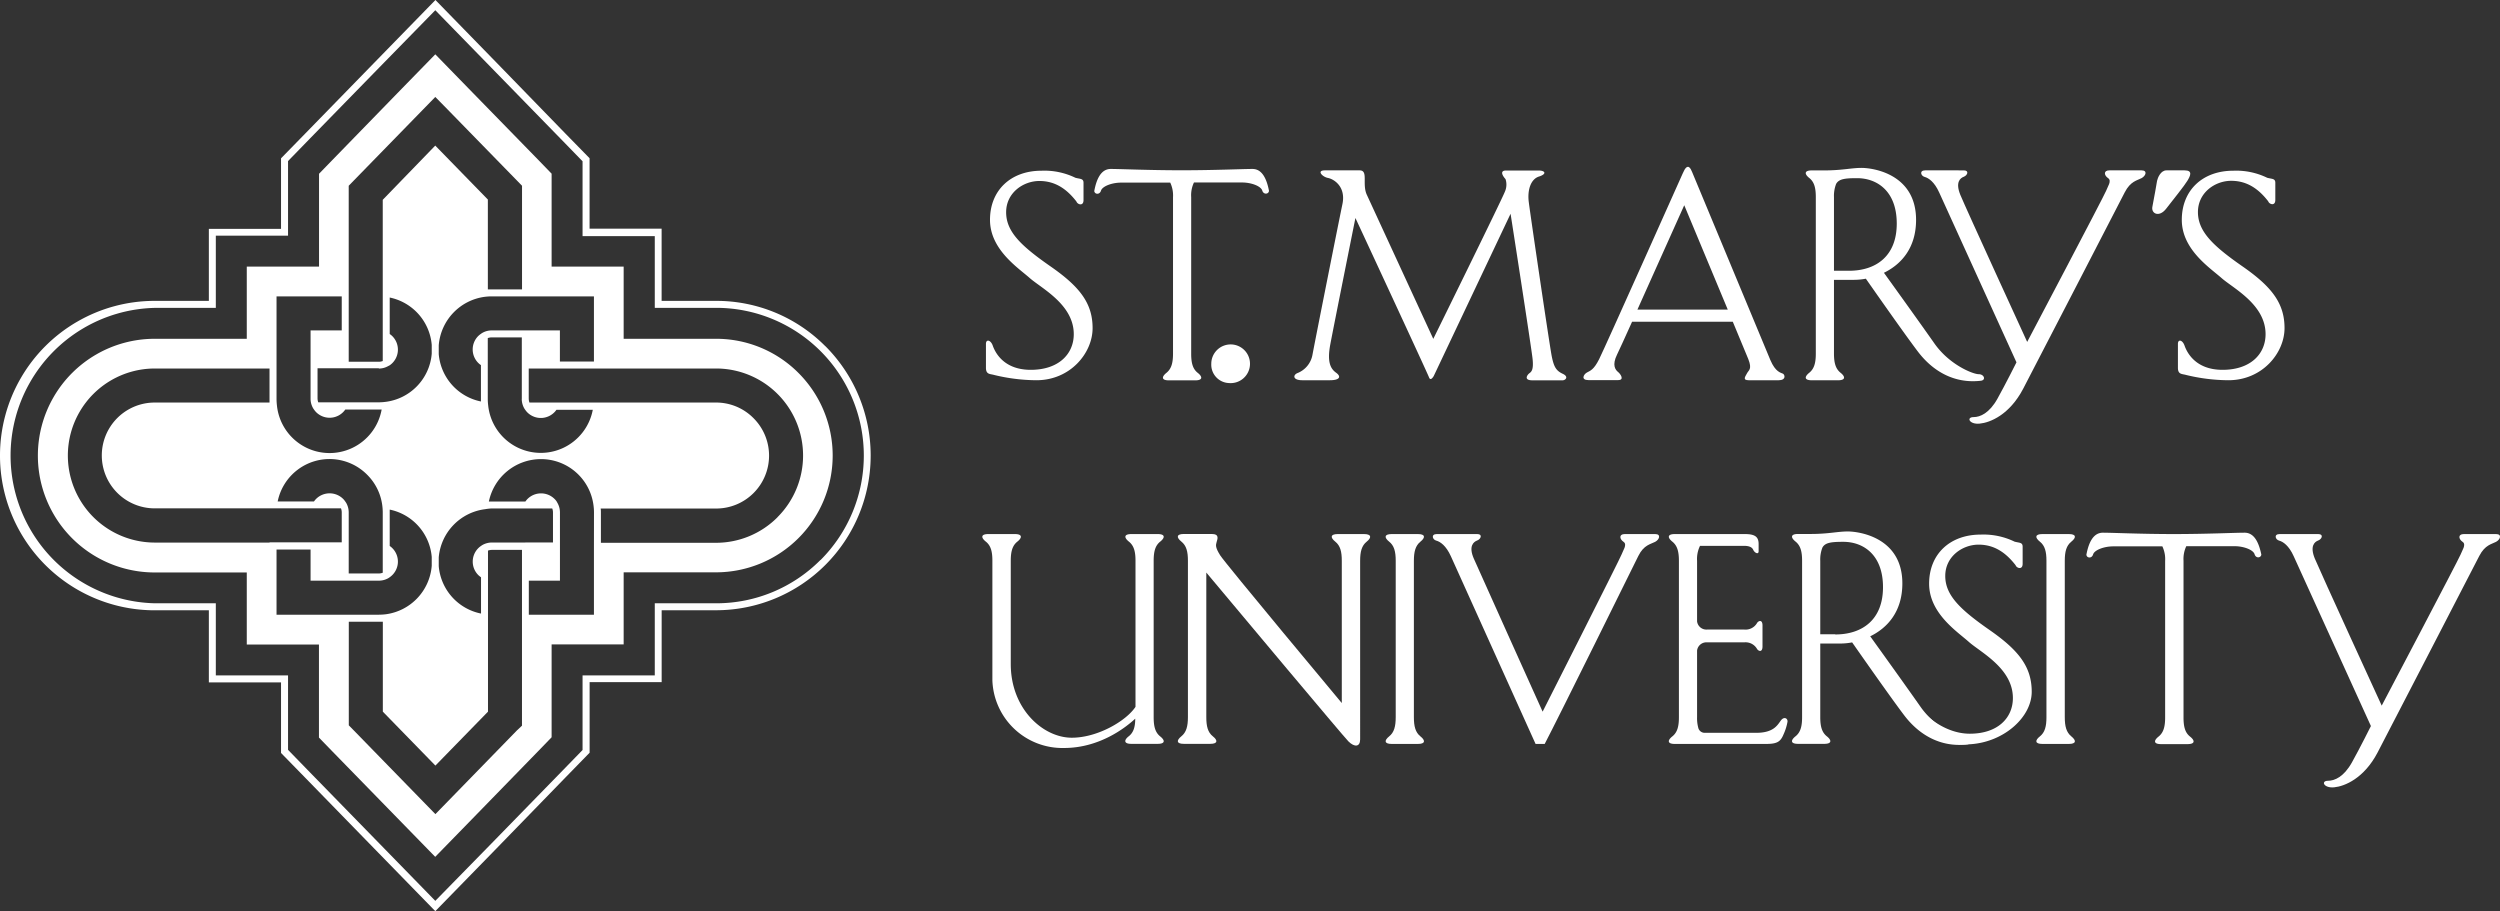 <svg id="Layer_1" data-name="Layer 1" xmlns="http://www.w3.org/2000/svg" viewBox="0 0 567.02 206.63"><rect x="0" y="0" width="567.02" height="206.63" fill="#333333" stroke="none"/><path d="M361.17,194.35c0,2.06.34,3.43,1.49,4.35s1.14,1.71-.58,1.71h-5.94c-1.72,0-1.72-.8-.58-1.71s1.49-2.29,1.49-4.35V158.87c0-2.06-.34-3.43-1.49-4.34s-1.14-1.72.58-1.72h5.94c1.72,0,1.72.8.58,1.72s-1.49,2.28-1.49,4.34Z" transform="translate(-40.49 -31.68)" style="fill:#fff"/><path d="M508.8,194.35c0,2.06.35,3.43,1.49,4.35s1.15,1.71-.57,1.71h-6c-1.72,0-1.72-.8-.57-1.71s1.49-2.29,1.49-4.35V158.87c0-2.06-.34-3.43-1.49-4.34s-1.15-1.72.57-1.72h6c1.72,0,1.72.8.57,1.72s-1.49,2.28-1.49,4.34Z" transform="translate(-40.49 -31.68)" style="fill:#fff"/><path d="M349.86,152.81h-5.95c-1.72,0-1.72.8-.57,1.72s1.48,2.28,1.48,4.34v32.27s-26.45-31.69-27.59-33.52-1-2.29-.8-3,.69-1.83-1.14-1.83H309c-1.72,0-1.72.8-.57,1.72s1.49,2.28,1.49,4.34v35.48c0,2.06-.35,3.43-1.49,4.35s-1.15,1.71.57,1.71H315c1.72,0,1.72-.8.57-1.71s-1.48-2.29-1.48-4.35V161.54c6.93,8.29,31.07,37.12,32.24,38.3,1.38,1.37,2.65,1.26,2.65-.46V158.87c0-2.06.35-3.43,1.49-4.34S351.58,152.81,349.86,152.81Z" transform="translate(-40.49 -31.68)" style="fill:#fff"/><path d="M303.63,198.7c-1.14-.92-1.48-2.29-1.48-4.35V158.87c0-2.06.34-3.43,1.48-4.34s1.15-1.72-.57-1.72h-5.95c-1.72,0-1.72.8-.57,1.72s1.49,2.28,1.49,4.34V192c-2.11,3.19-8.6,7-14.44,7-6.52,0-13.85-6.52-13.85-16.71V158.87c0-2.06.35-3.43,1.49-4.34s1.15-1.72-.57-1.72h-6c-1.72,0-1.72.8-.57,1.72s1.48,2.28,1.48,4.34V186a15.9,15.9,0,0,0,16.25,15.33c8.09,0,14-4.65,16.15-6.65,0,1.88-.4,3.16-1.48,4s-1.15,1.71.57,1.71h5.95C304.78,200.41,304.78,199.61,303.63,198.7Z" transform="translate(-40.49 -31.68)" style="fill:#fff"/><path d="M324.57,70c-2.14,0-8.68.3-16.08.3s-13.94-.3-16.07-.3-3.21,2.13-3.74,5c.07.77,1.22.92,1.52-.07s2.44-1.83,4.58-1.83h11.13a6.85,6.85,0,0,1,.63,3.32v35.47c0,2.06-.35,3.43-1.49,4.35s-1.14,1.71.57,1.71h5.95c1.72,0,1.72-.8.57-1.71s-1.48-2.29-1.48-4.35V76.39a6.74,6.74,0,0,1,.63-3.32H322.2c2.14,0,4.28.84,4.58,1.83s1.45.84,1.53.07C327.77,72.15,326.7,70,324.57,70Z" transform="translate(-40.49 -31.68)" style="fill:#fff"/><path d="M549.59,152.5c-2.14,0-8.68.31-16.08.31s-13.94-.31-16.07-.31-3.21,2.14-3.74,5c.08.77,1.22.92,1.52-.07s2.44-1.83,4.58-1.83h11.13a6.81,6.81,0,0,1,.63,3.31v35.48c0,2.06-.34,3.43-1.49,4.35s-1.14,1.71.57,1.71h6c1.72,0,1.72-.8.57-1.71s-1.48-2.29-1.48-4.35V158.87a6.81,6.81,0,0,1,.63-3.31h10.92c2.13,0,4.27.83,4.57,1.83s1.45.84,1.53.07C552.79,154.64,551.73,152.5,549.59,152.5Z" transform="translate(-40.49 -31.68)" style="fill:#fff"/><path d="M264.11,109.68v5.42c0,1.52.92,1.37,1.76,1.6a41.47,41.47,0,0,0,9.69,1.22c7.7,0,12.74-6.18,12.74-11.82s-2.9-9.38-9.54-14-10.07-7.85-10.07-12.28,3.89-7.09,7.55-7.09,6.26,1.9,8.39,4.65c.23.69,1.61,1.15,1.61-.31V73.14c0-1-.75-.84-1.84-1.14a16.11,16.11,0,0,0-7.7-1.6c-6.94,0-11.67,4.42-11.67,11.14s6.33,10.83,9,13.19,10,6,10,12.74c0,4.5-3.43,8.09-9.76,8.09s-8.16-4.2-8.62-5.5S264.11,108.54,264.11,109.68Z" transform="translate(-40.49 -31.68)" style="fill:#fff"/><path d="M534.46,109.68v5.42c0,1.52.92,1.37,1.76,1.6a41.47,41.47,0,0,0,9.69,1.22c7.7,0,12.73-6.18,12.73-11.82s-2.89-9.38-9.53-14S539,84.21,539,79.78s3.89-7.09,7.55-7.09,6.26,1.9,8.39,4.65c.23.69,1.61,1.15,1.61-.31V73.14c0-1-.75-.84-1.84-1.14a16.11,16.11,0,0,0-7.7-1.6c-6.94,0-11.67,4.42-11.67,11.14s6.33,10.83,9,13.19,10,6,10,12.74c0,4.5-3.43,8.09-9.76,8.09s-8.16-4.2-8.62-5.5S534.46,108.54,534.46,109.68Z" transform="translate(-40.49 -31.68)" style="fill:#fff"/><path d="M474,191.12a7.86,7.86,0,0,1,1,3.3c0,1.52,3.06,3.39,3.88,3.71,4.37,1.75,4.19,2.65,8.6,2.34,7.69-.55,13.82-6.24,13.82-11.88s-2.9-9.38-9.53-14-10.08-7.86-10.08-12.28,3.9-7.1,7.56-7.1,6.25,1.91,8.39,4.66c.23.68,1.6,1.14,1.6-.31v-3.89c0-1-.74-.84-1.83-1.14a16.15,16.15,0,0,0-7.7-1.6c-6.94,0-11.68,4.42-11.68,11.13s6.34,10.83,9,13.2,10,6,10,12.74c0,4.5-3.43,8.09-9.77,8.09s-11.33-5.26-11.79-6.55S474,190,474,191.12Z" transform="translate(-40.49 -31.68)" style="fill:#fff"/><path d="M319.22,118.56a4.39,4.39,0,1,0-4-4.37A4.17,4.17,0,0,0,319.22,118.56Z" transform="translate(-40.49 -31.68)" style="fill:#fff"/><path d="M350.53,75.93c-1.2-2.47.4-5.61-1.67-5.61H341c-2,0-.57,1.49.68,1.72s4.13,1.89,3.28,5.95-6.27,31.32-6.78,34.1a5.51,5.51,0,0,1-3.47,4.23c-1,.46-1,1.6,1.14,1.6h6.29c2.18,0,2.64-.8,1.38-1.71s-2.06-2.41-1.31-6.41,5.7-28.68,5.7-28.68,16.32,35.12,16.69,36.14,1.08-.31,1.08-.31l17.42-36.79s4.76,30.58,5,33-.28,2.84-.74,3.18-1.37,1.6.69,1.6h6.86c.61,0,1.49-.8,0-1.49s-2-1.59-2.48-4-4.88-32.27-5.21-35,.48-5.15,2.32-5.73,1.45-1.37-.12-1.37h-7.32c-1.83,0-.38,1.72-.15,1.94a3.93,3.93,0,0,1-.16,2.91c-.52,1.45-16.22,33.34-16.22,33.34Z" transform="translate(-40.49 -31.68)" style="fill:#fff"/><path d="M444.87,116.43c-.46-.22-1.69-.35-2.85-3.09S424.56,71.4,424.26,70.66s-1-2.3-2.09.3c0,0-17.78,39.81-19,42.22s-2,2.57-2.77,3-1.38,1.71.34,1.71h6.75c1.49,0,.57-1.37,0-1.83s-1.47-1.5-.22-4c.35-.7,1.67-3.59,3.39-7.41H433.5c1.83,4.4,3.23,7.77,3.51,8.46.93,2.33.08,2.52-.27,3.21s-1.14,1.6.35,1.6h6.84C445.64,117.92,445.33,116.66,444.87,116.43Zm-33-14.53c4.5-10,10.62-23.67,10.62-23.67s5.61,13.44,9.87,23.67Z" transform="translate(-40.49 -31.68)" style="fill:#fff"/><path d="M489.27,116.55c-1.27,0-6.63-2.1-10.06-7-3-4.28-9.79-13.73-11.43-16,3.82-1.86,7.29-5.52,7.29-12,0-10.53-9.95-11.79-12.35-11.79s-4.35.57-8.47.57h-2.83c-1.72,0-1.72.8-.57,1.72s1.48,2.29,1.48,4.35v35.47c0,2.06-.34,3.43-1.48,4.35s-1.15,1.71.57,1.71h5.95c1.71,0,1.71-.8.57-1.71s-1.49-2.29-1.49-4.35V95.15H461a14.76,14.76,0,0,0,2.68-.26c1.74,2.49,8.82,12.61,11.8,16.53,3.41,4.49,8.29,7.3,14.24,6.62C491,117.92,490.53,116.55,489.27,116.55ZM459.86,93.09h-3.41V76.39a7.47,7.47,0,0,1,.49-3c.64-1.13,2-1.3,4.75-1.3,4.46,0,9,2.86,9,10.3S465.92,93.09,459.86,93.09Z" transform="translate(-40.49 -31.68)" style="fill:#fff"/><path d="M486.15,199c-1.26,0-6.62-2.1-10.06-7-3-4.28-9.78-13.73-11.42-16,3.82-1.86,7.29-5.52,7.29-12,0-10.52-9.95-11.78-12.36-11.78s-4.34.57-8.46.57h-2.83c-1.72,0-1.72.8-.58,1.72s1.49,2.28,1.49,4.34v35.48c0,2.06-.34,3.43-1.49,4.35s-1.14,1.71.58,1.71h5.94c1.72,0,1.72-.8.58-1.71s-1.49-2.29-1.49-4.35V177.64h4.55a14.84,14.84,0,0,0,2.68-.26c1.74,2.49,8.82,12.61,11.8,16.53,3.41,4.49,8.29,7.3,14.24,6.62C487.87,200.41,487.41,199,486.15,199Zm-29.41-23.46h-3.4V158.87a7.42,7.42,0,0,1,.49-3c.63-1.13,2-1.3,4.74-1.3,4.47,0,9,2.86,9,10.29S462.81,175.58,456.74,175.58Z" transform="translate(-40.49 -31.68)" style="fill:#fff"/><path d="M477.14,70.32c-1.38,0-1,1.26-.12,1.49s2.21,1.11,3.3,3.54,17.52,38.51,17.52,38.51-2.46,4.92-4.31,8.24-3.95,4.18-5.41,4.18c-1.72,0-1,1.71,1.38,1.48s6.76-2,9.85-7.89,21.76-42.07,23.06-44.59,2.82-2.67,3.81-3.2,1.38-1.76,0-1.76h-7.32c-1.37,0-1.2,1.15-.28,1.76s-.15,2-.45,2.88-17.9,34.27-17.9,34.27-14-30.51-15.16-33.35-.06-3.8.78-4.11,1.28-1.45,0-1.45Z" transform="translate(-40.49 -31.68)" style="fill:#fff"/><path d="M557.54,152.81c-1.38,0-1,1.26-.12,1.49s2.21,1.11,3.3,3.54,17.51,38.51,17.51,38.51-2.45,4.92-4.3,8.24-3.95,4.17-5.41,4.17c-1.72,0-1,1.72,1.37,1.49s6.77-2,9.85-7.89,21.77-42.07,23.07-44.59,2.82-2.67,3.81-3.2,1.38-1.76,0-1.76h-7.32c-1.37,0-1.2,1.15-.28,1.76s-.14,2-.45,2.88-17.89,34.27-17.89,34.27-14-30.51-15.17-33.35-.06-3.8.78-4.11,1.28-1.45,0-1.45Z" transform="translate(-40.49 -31.68)" style="fill:#fff"/><path d="M390.84,200.41c3.08-5.88,20-40.12,21.24-42.64s2.83-2.67,3.82-3.2,1.37-1.76,0-1.76H409c-1.37,0-1.2,1.15-.28,1.76s-.15,2-.45,2.88-17.9,35.64-17.9,35.64S376,161.21,374.76,158.37s-.05-3.8.78-4.11,1.28-1.45,0-1.45h-9.17c-1.37,0-1,1.26-.12,1.49s2.21,1.11,3.31,3.54,19.21,42.57,19.21,42.57Z" transform="translate(-40.49 -31.68)" style="fill:#fff"/><path d="M529.73,72.69S529,77,528.67,78.56s1.52,2.52,3.12.46,4.12-5.19,4.81-6.33,1.28-2.37-.63-2.37h-4.12C530.55,70.32,529.88,72,529.73,72.69Z" transform="translate(-40.49 -31.68)" style="fill:#fff"/><path d="M444.36,195.15c-.77,1.07-1.68,2.74-5.57,2.74H427.12a1.49,1.49,0,0,1-1.41-1,8.38,8.38,0,0,1-.31-2.56V179.23a2.13,2.13,0,0,1,2.25-1.86h8.47a3,3,0,0,1,2.9,1.53c.38.53,1.22.76,1.22-.61v-4.73c0-1.38-.84-1.14-1.22-.61a3,3,0,0,1-2.9,1.52h-8.47a2.13,2.13,0,0,1-2.25-1.85V158.87a6.73,6.73,0,0,1,.67-3.39H436c1.07,0,1.84.23,2.14.91s1.22,1.15,1.22.31v-1.6c0-1.6-.72-2.29-3.14-2.29H420.36c-1.71,0-1.71.8-.57,1.72s1.49,2.28,1.49,4.34v35.48c0,2.06-.34,3.43-1.49,4.35s-1.14,1.71.57,1.71H441c2.5,0,3.3-.45,4-2.14a11.89,11.89,0,0,0,.91-2.89C446,194.61,445.12,194.08,444.36,195.15Z" transform="translate(-40.49 -31.68)" style="fill:#fff"/><path d="M221.6,116.28a26.33,26.33,0,0,0-18.73-7.76H181.94V92.15H165.6c0-9.14,0-16.76,0-16.76V71.07l-3-3.1L146.81,51.79,139.22,44l-7.59,7.78L115.85,68l-3,3.09V92.15H96.46v16.37H75.58a26.49,26.49,0,0,0,0,53H96.46v16.35h16.37v21.1l3,3.09,15.78,16.18,7.59,7.78,7.59-7.78L162.6,202l3-3.1V177.84h16.34V161.49h20.93a26.49,26.49,0,0,0,18.73-45.21ZM160.43,98.9H175.2v14.78h-7.72v-7.06H152a4.3,4.3,0,0,0-2,.5,3,3,0,0,0-.42.27,4.85,4.85,0,0,0-.61.49,4.32,4.32,0,0,0,0,6.12h0a3.9,3.9,0,0,0,.6.49v7.61c0,.22,0,.42,0,.64A12,12,0,0,1,140,112c0-.34,0-.68,0-1s0-.69,0-1A12.06,12.06,0,0,1,150.44,99a13.3,13.3,0,0,1,1.55-.1h8.44Zm-1.6,23.3a4.35,4.35,0,0,0,.51,2,3,3,0,0,0,.27.42,3.87,3.87,0,0,0,.48.59h0a4.32,4.32,0,0,0,6.61-.59h8.24a12,12,0,0,1-23.73-1h0a12.41,12.41,0,0,1-.09-1.49V108.36a2.85,2.85,0,0,1,.87-.16h6.85c0,2.27,0,4.4,0,6.28h0v7.62h0Zm0,.13h0a.06.06,0,0,0,0,0h0S158.86,122.34,158.86,122.33Zm0,.11h0a.22.22,0,0,0,.05.08.21.21,0,0,1,0,.06s0,0,0,0h0A.31.31,0,0,1,158.91,122.44Zm.22.27a.42.42,0,0,0,.14.09l-.06,0,0,0s0,0,0,0Zm.22.13h0a1,1,0,0,0,.25.05l-.18,0ZM119.58,108.2V73.81l1.1-1.13L136.46,56.5l2.76-2.83L142,56.5l15.79,16.18,1.1,1.13v1.57s0,.71,0,1.94c0,3.59,0,11.67,0,20H152c-.29,0-.57,0-.86,0l0-20.39-.23-.23-11.7-12L127.3,77v36.57l-.36.1a2.26,2.26,0,0,1-.53.06h-6.83Zm6.83,7.07a4.24,4.24,0,0,0,2.05-.52l.42-.22v0a4.32,4.32,0,0,0,.59-6.61,3.87,3.87,0,0,0-.59-.48V99.16a12,12,0,0,1,9.53,10.75c0,.34,0,.68,0,1s0,.7,0,1a12,12,0,0,1-10.52,10.92,12.13,12.13,0,0,1-1.48.1H112.67a2.92,2.92,0,0,1-.16-.89v-6.83h13.9Zm-7.34,30.58a3.74,3.74,0,0,0-.27-.42,3.9,3.9,0,0,0-.49-.6,4.35,4.35,0,0,0-6.12,0h0a4.65,4.65,0,0,0-.49.59h-8.23a12,12,0,0,1,20.3-6.06,11.93,11.93,0,0,1,3.43,7,12.43,12.43,0,0,1,.1,1.49v13.73a2.61,2.61,0,0,1-.89.17h-6.83V147.9A4.35,4.35,0,0,0,119.07,145.85Zm-15.86-31.37V98.9H118v7.72h-7.07V122.1a4.24,4.24,0,0,0,.51,2.05,3,3,0,0,0,.27.42,3.87,3.87,0,0,0,.48.59,4.32,4.32,0,0,0,6.61-.59h7.61c.22,0,.43,0,.64,0a12,12,0,0,1-23.74-.85h0a13.82,13.82,0,0,1-.1-1.58Zm-1.59,40.26h-26a19.74,19.74,0,0,1,0-39.48h26v6.83c0,.3,0,.6,0,.89H75.58a12,12,0,1,0,0,24h42.25a2.6,2.6,0,0,1,.17.88v6.83H101.62ZM118,171.1H103.21V156.32h7.72v7.06h15.48a4.35,4.35,0,0,0,2.05-.51,3,3,0,0,0,.42-.27,4.31,4.31,0,0,0,.59-6.6,3.94,3.94,0,0,0-.59-.49V147.9c0-.22,0-.43,0-.64A12,12,0,0,1,138.41,158c0,.33,0,.68,0,1s0,.69,0,1A12.05,12.05,0,0,1,128,171a13.82,13.82,0,0,1-1.58.1H118Zm39.77,26.21L142,213.5l-2.76,2.83-2.76-2.83-15.78-16.19-1.1-1.12v-23.5h6.83c.3,0,.59,0,.89,0v20.4l11.92,12.23.57-.58,11.36-11.65v-.32c0-3.57,0-11.68,0-20v-.9c0-3.27,0-6.56,0-9.6v-5.71a2.79,2.79,0,0,1,.87-.16h6.84v5.48h0v10.09l0,22.73v1.57Zm1.86-42.58H152a4.34,4.34,0,0,0-2,.51,3.74,3.74,0,0,0-.42.27,3.9,3.9,0,0,0-.6.49,4.32,4.32,0,0,0,0,6.12,4.85,4.85,0,0,0,.61.49v8.23A12,12,0,0,1,140,160.09c0-.34,0-.68,0-1s0-.69,0-1a12.06,12.06,0,0,1,10.51-10.92A12.26,12.26,0,0,1,152,147h13.74a2.6,2.6,0,0,1,.17.88v6.84h-6.27Zm15.57.8V171.1H160.43v-7.72h7.06V147.9a4.35,4.35,0,0,0-.51-2.05l-.23-.42h0a3.41,3.41,0,0,0-.49-.59h0a4.35,4.35,0,0,0-6.12,0h0a4.65,4.65,0,0,0-.49.59H152c-.21,0-.41,0-.63,0a12.07,12.07,0,0,1,11.79-9.62,12,12,0,0,1,11.94,10.48,11.72,11.72,0,0,1,.11,1.57ZM216.83,149a19.67,19.67,0,0,1-14,5.79H176.78V147.9c0-.3,0-.59-.06-.88h26.15a12,12,0,0,0,8.5-20.52,11.9,11.9,0,0,0-8.5-3.52h-42.3a3,3,0,0,1-.16-.89s0-2.72,0-6.83h42.45a19.74,19.74,0,0,1,14,33.69Z" transform="translate(-40.49 -31.68)" style="fill:#fff"/><path d="M227.68,110.2a34.84,34.84,0,0,0-24.81-10.28H190.55V83.55H174.21V77.89c0-1.58,0-2.49,0-2.5V67.57L168.76,62,153,45.78l-13.75-14.1-13.75,14.1L109.69,62l-5.46,5.59v16H87.86V99.92H75.58a35.09,35.09,0,1,0,0,70.18H87.86v16.36h16.37v16l5.46,5.59,15.78,16.19,13.75,14.1L153,224.22,168.76,208l5.46-5.6v-16h16.34V170.09h12.31a35.09,35.09,0,0,0,24.82-59.9Zm-1.12,48.5a33.28,33.28,0,0,1-23.7,9.81H189v16.36H172.62v16.92l-5,5.14-15.78,16.18L139.22,236l-12.61-12.93-15.79-16.18-5-5.14V184.87H89.44V168.51H75.58a33.51,33.51,0,0,1,0-67H89.44V85.13h16.38V68.21l5-5.14,15.79-16.18L139.22,34l12.62,12.94,15.78,16.18,5,5.14v7.18s0,3.66,0,9v.79H189V101.5h13.91a33.51,33.51,0,0,1,23.69,57.2Z" transform="translate(-40.49 -31.68)" style="fill:#fff"/></svg>